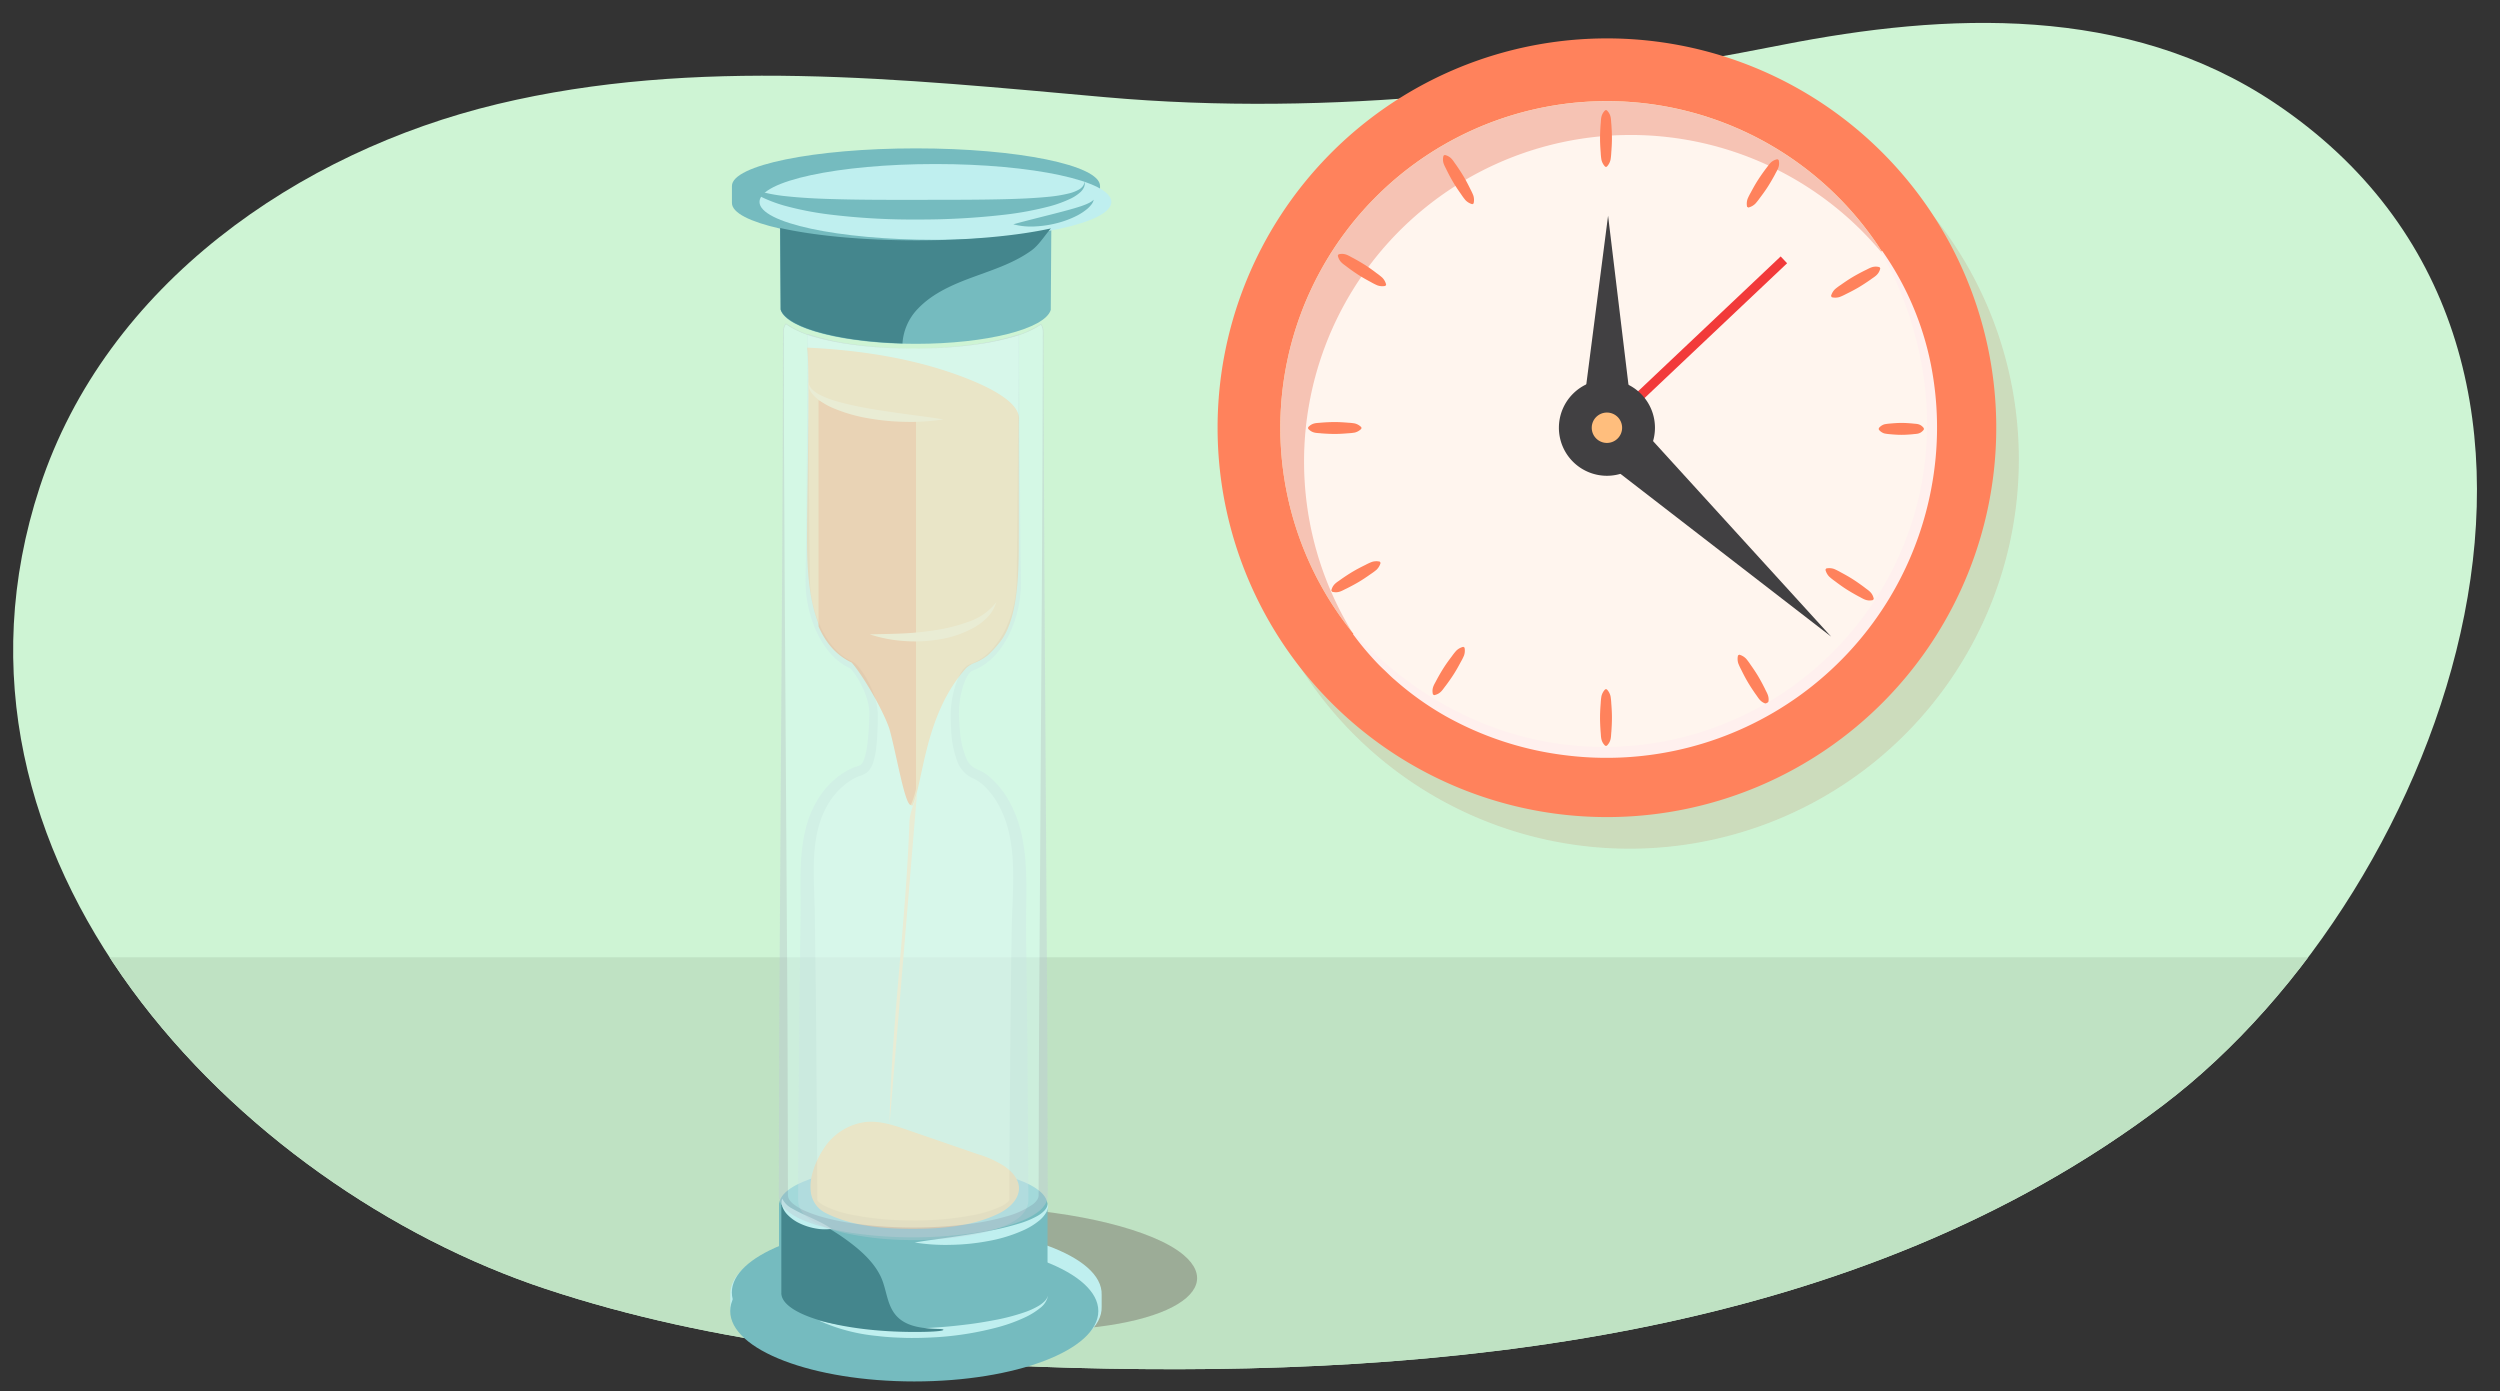 <svg xmlns="http://www.w3.org/2000/svg" xmlns:xlink="http://www.w3.org/1999/xlink" width="760" height="423" viewBox="0 0 760 423">
  <rect x="0" y="0" width="760" height="423" fill="#333333" stroke="none"/>
  <defs>
    <clipPath id="a">
      <path d="M335.912,29.534c-61.615-5.469-124.4-12.351-184.692,2.108S32.315,86.43,12.084,148.069c-37.1,113.019,60.263,212.806,153.91,243.792,51.364,17,106.679,22.511,160.3,23.962,111.679,3.022,237.731-8.892,331.35-79.895,86.984-65.971,145.781-229.762,33.82-304.653C646.651,1.3,591.745,3.8,541.813,13.635,473.651,27.065,405.258,35.691,335.912,29.534Z" fill="none"/>
    </clipPath>
  </defs>
  <g>
    <path d="M335.912,29.534c-61.615-5.469-124.4-12.351-184.692,2.108S32.315,86.43,12.084,148.069c-37.1,113.019,60.263,212.806,153.91,243.792,51.364,17,106.679,22.511,160.3,23.962,111.679,3.022,237.731-8.892,331.35-79.895,86.984-65.971,145.781-229.762,33.82-304.653C646.651,1.3,591.745,3.8,541.813,13.635,473.651,27.065,405.258,35.691,335.912,29.534Z" fill="#cef4d4"/>
    <g clip-path="url(#a)">
      <rect x="-163" y="291" width="1130" height="215" fill="#bfe2c3"/>
    </g>
    <g>
      <g opacity="0.14">
        <path d="M578.152,55.055a118.358,118.358,0,1,1-167.374,1.8A118.348,118.348,0,0,1,578.152,55.055Z" fill="#bf4022"/>
      </g>
      <path d="M571.291,45.449a118.358,118.358,0,1,1-167.374,1.8A118.348,118.348,0,0,1,571.291,45.449Z" fill="#ff825c"/>
      <path d="M411.054,192.163A99.29,99.29,0,1,1,550.63,207.492,99.291,99.291,0,0,1,411.054,192.163Z" fill="#ffbe7d"/>
      <path d="M411.054,192.163A99.29,99.29,0,1,1,550.63,207.492,99.291,99.291,0,0,1,411.054,192.163Z" fill="#fff5ee"/>
      <g>
        <line x1="488.225" y1="130.126" x2="542.303" y2="78.993" fill="none" stroke="#f23a3a" stroke-miterlimit="10" stroke-width="2.853"/>
        <line x1="488.225" y1="130.126" x2="542.303" y2="78.993" fill="#b52e3f"/>
      </g>
      <g opacity="0.33">
        <path d="M433.587,62.874A99.287,99.287,0,0,1,573.164,78.2l.024.032a99.28,99.28,0,1,0-162.159,113.9A99.288,99.288,0,0,1,433.587,62.874Z" fill="#e55d3e"/>
      </g>
      <path d="M498.115,130.037a9.609,9.609,0,1,1-9.608-9.611A9.609,9.609,0,0,1,498.115,130.037Z" fill="#ffbe7d" stroke="#414042" stroke-miterlimit="10" stroke-width="9.986"/>
      <polyline points="481.357 123.654 488.856 65.566 495.86 123.654" fill="#414042"/>
      <polyline points="500.552 131.925 556.675 193.544 490.754 142.612" fill="#414042"/>
      <path d="M488.438,33.5c1.483,1.433,1.244,2.866,1.417,4.3.1,1.433.173,2.866.172,4.3s-.086,2.867-.2,4.3a18,18,0,0,1-.219,2.15,4.52,4.52,0,0,1-1.169,2.15H488a4.52,4.52,0,0,1-1.169-2.15,18.212,18.212,0,0,1-.219-2.15c-.114-1.433-.2-2.866-.2-4.3s.071-2.866.173-4.3c.172-1.434-.067-2.867,1.416-4.3Z" fill="#ff825c"/>
      <path d="M584.841,130.6c-1.14,1.482-2.281,1.246-3.422,1.417-1.14.1-2.281.173-3.422.173s-2.281-.087-3.422-.19a12.7,12.7,0,0,1-1.711-.23,3.439,3.439,0,0,1-1.711-1.17v-.44a3.452,3.452,0,0,1,1.711-1.17,12.7,12.7,0,0,1,1.711-.23c1.141-.1,2.281-.187,3.422-.19s2.282.071,3.422.173c1.141.171,2.282-.064,3.422,1.417Z" fill="#ff825c"/>
      <path d="M488,226.729c-1.483-1.433-1.244-2.866-1.416-4.3-.1-1.433-.174-2.866-.173-4.3s.087-2.867.2-4.3a18.212,18.212,0,0,1,.219-2.15A4.52,4.52,0,0,1,488,209.53h.441a4.52,4.52,0,0,1,1.169,2.15,18,18,0,0,1,.219,2.15c.115,1.433.2,2.866.2,4.3s-.07,2.866-.172,4.3c-.173,1.434.066,2.867-1.417,4.3Z" fill="#ff825c"/>
      <path d="M397.672,129.893c1.349-1.483,2.7-1.245,4.047-1.417,1.348-.1,2.7-.173,4.046-.173s2.7.087,4.047.2a16.155,16.155,0,0,1,2.023.218,4.182,4.182,0,0,1,2.024,1.17v.44a4.182,4.182,0,0,1-2.024,1.17,16.155,16.155,0,0,1-2.023.218c-1.349.115-2.7.2-4.047.2s-2.7-.071-4.046-.173c-1.349-.172-2.7.066-4.047-1.417Z" fill="#ff825c"/>
      <g>
        <path d="M540.717,48.64c.481,2-.49,3.079-1.114,4.376-.684,1.26-1.393,2.5-2.163,3.707s-1.612,2.362-2.479,3.505a17.767,17.767,0,0,1-1.338,1.689,4.5,4.5,0,0,1-2.14,1.178l-.371-.237a4.5,4.5,0,0,1,.169-2.437,18.033,18.033,0,0,1,.97-1.924c.673-1.267,1.37-2.518,2.139-3.723s1.6-2.371,2.454-3.52c.914-1.112,1.483-2.445,3.5-2.851Z" fill="#ff825c"/>
        <path d="M569.388,182.418c-2,.48-3.079-.491-4.377-1.115-1.259-.683-2.5-1.393-3.706-2.163s-2.363-1.612-3.506-2.478a18.068,18.068,0,0,1-1.689-1.339,4.5,4.5,0,0,1-1.177-2.139l.237-.372a4.506,4.506,0,0,1,2.436.169,18.142,18.142,0,0,1,1.925.97c1.266.673,2.517,1.37,3.722,2.139s2.371,1.6,3.521,2.454c1.112.915,2.445,1.483,2.851,3.5Z" fill="#ff825c"/>
        <path d="M435.61,211.088c-.48-2,.49-3.079,1.115-4.376.683-1.26,1.393-2.5,2.162-3.707s1.613-2.362,2.479-3.5a18.091,18.091,0,0,1,1.338-1.689,4.5,4.5,0,0,1,2.14-1.178l.371.237a4.49,4.49,0,0,1-.169,2.437,17.848,17.848,0,0,1-.97,1.924c-.672,1.267-1.369,2.518-2.138,3.723s-1.6,2.371-2.454,3.52c-.915,1.112-1.483,2.445-3.5,2.851Z" fill="#ff825c"/>
        <path d="M406.939,77.31c2-.48,3.08.491,4.377,1.115,1.259.683,2.5,1.393,3.707,2.163s2.362,1.612,3.5,2.478a17.939,17.939,0,0,1,1.689,1.339,4.494,4.494,0,0,1,1.178,2.139l-.238.372a4.507,4.507,0,0,1-2.436-.169,17.955,17.955,0,0,1-1.925-.97c-1.266-.673-2.517-1.37-3.722-2.139s-2.371-1.6-3.521-2.454c-1.111-.915-2.445-1.483-2.851-3.5Z" fill="#ff825c"/>
      </g>
      <g>
        <path d="M571.605,81.594c-.47,2.005-1.821,2.53-2.961,3.409-1.177.818-2.369,1.61-3.6,2.34s-2.5,1.386-3.789,2.018a18.011,18.011,0,0,1-1.955.908,4.5,4.5,0,0,1-2.44.091l-.225-.379a4.5,4.5,0,0,1,1.245-2.1,18.094,18.094,0,0,1,1.731-1.284c1.17-.829,2.355-1.633,3.583-2.364s2.494-1.4,3.774-2.043c1.317-.583,2.424-1.518,4.41-.974Z" fill="#ff825c"/>
        <path d="M537.12,213.992c-2-.471-2.531-1.821-3.409-2.962-.818-1.176-1.61-2.369-2.34-3.6s-1.387-2.5-2.018-3.789a18.084,18.084,0,0,1-.908-1.954,4.505,4.505,0,0,1-.091-2.441l.379-.225a4.508,4.508,0,0,1,2.1,1.245A17.928,17.928,0,0,1,532.117,202c.829,1.17,1.634,2.354,2.365,3.583s1.4,2.493,2.043,3.774c.582,1.317,1.518,2.423.974,4.41Z" fill="#ff825c"/>
        <path d="M404.722,179.507c.471-2.006,1.821-2.531,2.962-3.41,1.176-.818,2.369-1.61,3.6-2.34s2.5-1.386,3.789-2.018a18.1,18.1,0,0,1,1.955-.908,4.5,4.5,0,0,1,2.441-.09l.225.378a4.5,4.5,0,0,1-1.246,2.1,17.969,17.969,0,0,1-1.731,1.284c-1.17.829-2.355,1.633-3.583,2.365s-2.493,1.4-3.774,2.042c-1.317.583-2.423,1.519-4.41.974Z" fill="#ff825c"/>
        <path d="M439.207,47.108c2.006.471,2.531,1.822,3.409,2.962.819,1.177,1.61,2.369,2.34,3.6s1.387,2.5,2.019,3.789a17.888,17.888,0,0,1,.907,1.954,4.486,4.486,0,0,1,.091,2.441l-.379.225a4.491,4.491,0,0,1-2.1-1.245A18.05,18.05,0,0,1,444.21,59.1c-.829-1.17-1.634-2.355-2.365-3.583s-1.4-2.494-2.043-3.775c-.582-1.316-1.518-2.423-.973-4.41Z" fill="#ff825c"/>
      </g>
      <path d="M411.37,192.83l-.03-.027.324-.3c2.142,2.266,4.305,4.5,6.594,6.591s4.669,4.071,7.091,5.983a105.422,105.422,0,0,0,15.444,10.11,102.953,102.953,0,0,0,16.931,7.219,98.238,98.238,0,0,0,126.284-74.476,100.378,100.378,0,0,0,.245-36.653,110.467,110.467,0,0,0-12.434-34.766l.372-.235a90.855,90.855,0,0,1,14.791,34.487,99.023,99.023,0,0,1,.125,37.76,100.444,100.444,0,0,1-111.823,81,98.927,98.927,0,0,1-35.865-11.845,90.949,90.949,0,0,1-15.4-11c-1.212-1.008-2.3-2.156-3.453-3.226s-2.238-2.214-3.293-3.38a86.15,86.15,0,0,1-5.953-7.284l.323-.3.028.03Z" fill="#fff0ee"/>
    </g>
    <path d="M359.878,381.561c13.842,11.776-8.433,25-57.758,22.714s-70.286-17.5-55.416-27.947c9.864-6.932,34.258-10.187,57.13-9.13S350.7,373.748,359.878,381.561Z" fill="#5c4945" opacity="0.35"/>
    <g>
      <g>
        <path d="M222.513,397.237v-3.6c-.416-11.285,24.791-20.48,55.946-20.48s56.361,9.195,55.945,20.48v3.6c.416,11.285-24.791,20.48-55.945,20.48S222.1,408.522,222.513,397.237Z" fill="#bfefef" stroke="#bfefef" stroke-miterlimit="10"/>
        <g>
          <ellipse cx="277.939" cy="398.566" rx="55.951" ry="21.393" fill="#75bbbf"/>
          <path d="M278.935,371.806c14.528,0,27.763,2.087,37.711,5.508L257.77,412.432c-20.416-3.146-34.806-10.7-34.806-19.53C222.964,381.251,248.023,371.806,278.935,371.806Z" fill="#75bbbf"/>
          <path d="M222.481,392.9c0-5.52,5.631-10.543,14.838-14.3v28.6C228.112,403.444,222.481,398.422,222.481,392.9Z" fill="#75bbbf"/>
        </g>
        <path d="M237.319,366.308h.016c0-6.466,18.043-11.708,40.3-11.708s40.3,5.242,40.3,11.708h.016v26.33h-.038c0,.075.038.147.038.222,0,6.469-18.05,11.713-40.317,11.713s-40.317-5.244-40.317-11.713c0-.075.033-.147.038-.222h-.038Z" fill="#75bbbf" stroke="#75bbbf" stroke-miterlimit="10"/>
        <path d="M318.616,393.891a6.4,6.4,0,0,1-2.54,3.838,21.854,21.854,0,0,1-3.964,2.507,49.6,49.6,0,0,1-8.721,3.227,95.106,95.106,0,0,1-18.241,3.018c-3.076.195-6.158.294-9.241.254-3.081-.086-6.165-.214-9.229-.6a55.637,55.637,0,0,1-17.8-4.7,90.2,90.2,0,0,0,17.98,2.378c3.014.1,6.028.177,9.043.1,3.013-.046,6.027-.165,9.032-.4,3.009-.181,6.008-.5,9-.873,2.993-.352,5.96-.862,8.914-1.426a64.363,64.363,0,0,0,8.687-2.309,23.275,23.275,0,0,0,4.063-1.839,9.623,9.623,0,0,0,1.777-1.321A4.5,4.5,0,0,0,318.616,393.891Z" fill="#bfefef"/>
        <path d="M237.6,365.918c-.168,1.687,9.323,4.828,10.577,5.454a64.857,64.857,0,0,1,11.08,7.011c3.311,2.6,6.472,5.651,8.372,9.462,1.92,3.852,1.841,8.647,4.743,12.016,3.116,3.616,8.477,4.018,13.248,4.153,2.11.06,2.4.9-7.543.9-22.4,0-40.553-5.3-40.553-11.833,0-.076.034-.149,0-.224,0,0,0-26.6.016-26.6A3.372,3.372,0,0,1,237.6,365.918Z" fill="#44868d"/>
        <path d="M278.079,377.72c3.689-.628,7.337-1.079,10.963-1.605s7.225-1.079,10.787-1.762a89.423,89.423,0,0,0,10.5-2.55,27.066,27.066,0,0,0,4.894-2.07,9.07,9.07,0,0,0,2.105-1.543,4.438,4.438,0,0,0,1.283-2.3,4.23,4.23,0,0,1-.621,2.795,9.175,9.175,0,0,1-1.908,2.236,21.025,21.025,0,0,1-4.892,3.046,45.631,45.631,0,0,1-10.81,3.318,67.127,67.127,0,0,1-11.152,1.142A59.277,59.277,0,0,1,278.079,377.72Z" fill="#bfefef"/>
        <path d="M237.8,364.388a6.764,6.764,0,0,0,3,2.993,42.553,42.553,0,0,0,3.828,1.943c1.332.609,2.691,1.22,4.057,1.895a29.464,29.464,0,0,1,4.108,2.355,15.4,15.4,0,0,1-4.827-.12,18.893,18.893,0,0,1-4.595-1.423,13.005,13.005,0,0,1-4.076-2.859,7.047,7.047,0,0,1-1.414-2.215A3.7,3.7,0,0,1,237.8,364.388Z" fill="#bfefef"/>
      </g>
      <path d="M246.455,362.034a8.186,8.186,0,0,0,4.647,6.759c7.872,4.014,17.718,4.781,26.392,4.781,8.5,0,17.948-.776,25.75-4.476,6.678-3.166,9.479-9.226,2.329-14.406a31.291,31.291,0,0,0-8.336-3.826L275.9,343.51c-4.063-1.4-8.276-2.821-12.556-2.442a17.793,17.793,0,0,0-12.841,7.976C248.029,352.74,246,357.777,246.455,362.034Z" fill="#ffc170"/>
      <g>
        <path d="M294.692,115.367c4.6,1.857,15.075,6.457,15.05,11.781-.106,3.561.04,36.821-.058,42.14-.177,9.663-1.157,20.484-5.9,26.14a32.312,32.312,0,0,1-3.424,3.718,15.65,15.65,0,0,1-3.752,2.241,8.172,8.172,0,0,0-2.806,1.634c-12.9,14.13-13.07,35.087-16.462,41.91-1.815,0-4.356-15.521-6.533-23.281-2.008-5.871-8.151-16.374-11.511-20.169-11.65-5.516-13.832-20.443-13.959-35.88-.095-11.48.947-51.535.077-59.919C262.06,106.461,279.238,109.132,294.692,115.367Z" fill="#ffc170"/>
        <path d="M276.506,127.7c.659,0,1.3-.016,1.953-.026V239.84a24.893,24.893,0,0,1-1.589,4.869c-1.809,0-4.34-15.465-6.509-23.2-2-5.85-8.122-16.316-11.47-20.1-4.788-2.267-7.957-6.141-10.053-10.976V121.63C254.609,124.043,264.826,127.7,276.506,127.7Z" fill="#ff8f3d"/>
        <path d="M245.748,116.228a4.244,4.244,0,0,0,1.321,2.287,9.058,9.058,0,0,0,2.162,1.491,28.333,28.333,0,0,0,4.992,1.944,97.447,97.447,0,0,0,10.646,2.341c3.6.624,7.239,1.126,10.894,1.636s7.334.938,11.048,1.569a62.155,62.155,0,0,1-11.222.754,70.758,70.758,0,0,1-11.227-1.018,48.1,48.1,0,0,1-10.938-3.1,21.693,21.693,0,0,1-5.008-2.914,9.163,9.163,0,0,1-1.992-2.188A4.1,4.1,0,0,1,245.748,116.228Z" fill="#ffd595"/>
        <path d="M264.384,192.84c3.552-.082,7.013-.113,10.453-.291a90.107,90.107,0,0,0,10.187-1.1,49.835,49.835,0,0,0,9.756-2.582,17.572,17.572,0,0,0,8.116-5.854,11.142,11.142,0,0,1-2.721,4.66,8.643,8.643,0,0,1-1.007.936c-.351.293-.689.619-1.06.887s-.757.512-1.141.764a9.907,9.907,0,0,1-1.177.706,32.215,32.215,0,0,1-10.269,3.426,43.682,43.682,0,0,1-10.7.476A42.087,42.087,0,0,1,264.384,192.84Z" fill="#ffd595"/>
        <path d="M278.935,239.161c-.069,3.735-2.329,6.807-2.46,10.615-1.086,31.487-5.5,61.237-6.07,92.123" fill="#ffd595"/>
      </g>
      <g opacity="0.35">
        <path d="M277.824,105.889c12.877,0,24.34-1.622,31.9-4.152V177c0,9.68-4.8,22.521-14.545,25.958-2.544.9-5.058,8-4.905,14.866.316,14.189,3.764,16.385,6.191,17.435a17.778,17.778,0,0,1,7.169,6.4c8.375,11.97,6.09,28.092,6.09,42.012v81.223c0,5.028-14.367,9.1-32.089,9.1s-32.089-4.075-32.089-9.1V278.148c0-10.471-1.292-22.105,3.232-31.8a23.1,23.1,0,0,1,11.477-11.684c2.221-.942,5.057.534,5.332-17.408.1-6.429-5.276-14.43-6.742-15.064-8.9-3.845-13.3-16.5-13.3-25.46V101.612C253.1,104.214,264.734,105.889,277.824,105.889Z" fill="#dfeded"/>
        <path d="M277.824,105.889a141.867,141.867,0,0,0,16.108-.943,81.7,81.7,0,0,0,15.766-3.29l.112-.036v.117c.009,13,.107,26,.216,39l.15,19.5.114,9.75.063,4.875c.016,1.611.068,3.272-.075,4.93a36.08,36.08,0,0,1-2.074,9.7,29,29,0,0,1-4.861,8.745A19.485,19.485,0,0,1,301.6,200.1c-.315.287-.613.595-.945.865l-1.026.778a7.4,7.4,0,0,1-1.075.714l-1.116.66-1.189.527-.6.26a1.027,1.027,0,0,0-.2.1,1.2,1.2,0,0,1-.143.072,4.655,4.655,0,0,0-1.228,1.479,13.749,13.749,0,0,0-.955,2.029,24.98,24.98,0,0,0-1.181,4.492,28.859,28.859,0,0,0-.412,4.652c0,.766.031,1.559.079,2.363q.046,1.2.162,2.386a28.166,28.166,0,0,0,1.953,9.008,6.177,6.177,0,0,0,2.512,2.977,10.375,10.375,0,0,0,.949.45q.63.273,1.229.6a15.813,15.813,0,0,1,2.238,1.507,26.579,26.579,0,0,1,6.42,8.1,37.242,37.242,0,0,1,3.5,9.581,61.39,61.39,0,0,1,1.28,9.963c.373,6.634.012,13.19.073,19.586.154,12.989.358,26,.427,39s.243,26,.256,39l.007,2.437,0,1.231a5.825,5.825,0,0,1-.538,2.366,8.1,8.1,0,0,1-2.368,2.906,16.251,16.251,0,0,1-2.525,1.627,40.292,40.292,0,0,1-9.993,3.291,98.938,98.938,0,0,1-20,1.869,95.5,95.5,0,0,1-20-2.054,50.225,50.225,0,0,1-4.991-1.379,26.673,26.673,0,0,1-5.013-2.218,12.621,12.621,0,0,1-2.525-1.935,6.643,6.643,0,0,1-1.961-3.729c-.024-.21-.042-.423-.053-.634-.008-.128-.007-.177-.006-.222v-.152l0-.609,0-1.219.006-2.438c0-13,.163-26,.247-39s.25-26,.423-39c.046-3.272.09-6.461.047-9.706s-.058-6.539.1-9.859a55.057,55.057,0,0,1,1.257-10,32.422,32.422,0,0,1,3.74-9.561,25.464,25.464,0,0,1,6.966-7.657,22.519,22.519,0,0,1,2.225-1.4c.393-.2.776-.411,1.179-.589a13.1,13.1,0,0,1,1.3-.536,3.9,3.9,0,0,0,1.634-.659,4.366,4.366,0,0,0,.89-1.5,20.857,20.857,0,0,0,.984-4.432q.17-1.167.267-2.362c.083-.79.14-1.589.184-2.39.111-1.584.169-3.242.2-4.791a15.688,15.688,0,0,0-.718-4.435,27.329,27.329,0,0,0-4.182-8.285,7.886,7.886,0,0,0-.7-.809,2.2,2.2,0,0,0-.255-.228c-.015-.011-.009-.018-.038-.038l-.145-.075-.29-.151-1.156-.606c-.374-.218-.719-.48-1.079-.72a18.529,18.529,0,0,1-2.007-1.617A24.915,24.915,0,0,1,252,198.116a29.226,29.226,0,0,1-4.869-8.746,37.464,37.464,0,0,1-2.13-9.695,46.166,46.166,0,0,1-.092-4.936l.063-4.875.121-9.75.15-19.5c.107-13,.213-26,.221-39v-.121l.115.039a80.213,80.213,0,0,0,15.944,3.394A142.14,142.14,0,0,0,277.824,105.889Zm0,0a142.081,142.081,0,0,1-16.315-.88,80.232,80.232,0,0,1-15.99-3.316l.114-.081c.008,13,.115,26,.221,39l.151,19.5.12,9.75.063,4.875a44.694,44.694,0,0,0,.212,4.8,35.961,35.961,0,0,0,2.28,9.24,27.452,27.452,0,0,0,4.77,8.09,23.045,23.045,0,0,0,1.622,1.655,16.717,16.717,0,0,0,1.823,1.39c.322.2.63.427.962.609l1.017.5.254.126.126.063.221.123a3.423,3.423,0,0,1,.694.529,9.623,9.623,0,0,1,.924,1.007,26.779,26.779,0,0,1,2.782,4.258,28.837,28.837,0,0,1,2.017,4.657,18.138,18.138,0,0,1,.956,5.134c.009,1.7-.008,3.293-.079,4.954-.025.822-.062,1.646-.127,2.474q-.068,1.238-.216,2.488a23.458,23.458,0,0,1-1.015,5.091,7.109,7.109,0,0,1-1.578,2.656,6.446,6.446,0,0,1-2.731,1.389c-.223.071-.61.269-.935.421s-.658.352-.989.525a19.3,19.3,0,0,0-1.868,1.245,22.173,22.173,0,0,0-5.884,6.827c-3.011,5.321-3.922,11.638-4.026,17.961-.066,3.177.044,6.386.157,9.638.128,3.254.169,6.565.206,9.794.173,13,.35,26,.423,39s.244,26,.247,39l.017,4.474a2.2,2.2,0,0,0,.363.455,7.032,7.032,0,0,0,1.35,1,30.673,30.673,0,0,0,8.314,2.873,91.3,91.3,0,0,0,18.739,1.824A93.181,93.181,0,0,0,296,369.368a35.024,35.024,0,0,0,8.5-2.7,10.7,10.7,0,0,0,1.578-.993,2.655,2.655,0,0,0,.739-.79c.049-.062-.01-.023.021.013l0-1.207.006-2.437c.014-13,.176-26,.257-39s.265-26,.434-39.007c.112-6.6.63-13.043.432-19.406-.17-6.332-1.091-12.656-3.894-18.144a23.477,23.477,0,0,0-5.408-7.243,12.764,12.764,0,0,0-1.768-1.259q-.464-.271-.946-.5a13.328,13.328,0,0,1-1.234-.631,9.126,9.126,0,0,1-3.621-4.386,30.619,30.619,0,0,1-1.951-10q-.087-1.244-.105-2.481c-.028-.82-.042-1.651-.018-2.509a31.37,31.37,0,0,1,.576-5.038,27.3,27.3,0,0,1,1.424-4.888,15.959,15.959,0,0,1,1.183-2.345,6.524,6.524,0,0,1,1.97-2.142l.4-.2.351-.157.525-.216,1.052-.43,1-.558a6.211,6.211,0,0,0,.968-.608l.935-.67c.3-.234.579-.508.871-.759a17.677,17.677,0,0,0,1.635-1.649,27.292,27.292,0,0,0,4.766-8.1,34.607,34.607,0,0,0,2.225-9.25c.178-1.578.17-3.174.195-4.812l.062-4.875.115-9.75.15-19.5c.108-13,.207-26,.216-39l.111.08a81.974,81.974,0,0,1-15.81,3.214A142.064,142.064,0,0,1,277.824,105.889Z" fill="#bdccd4"/>
      </g>
      <g opacity="0.45">
        <path d="M277.767,105.975c17.774,0,32.889-3.081,38.677-7.395a3.761,3.761,0,0,1,.687,2.042V363.46c0,6.187-17.683,11.2-39.495,11.2s-39.5-5.016-39.5-11.2V100.622a3.814,3.814,0,0,1,.767-2.191C244.546,102.822,259.791,105.975,277.767,105.975Z" fill="#dbfcfb"/>
        <path d="M277.767,105.975a135.224,135.224,0,0,0,19.842-1.452,79.941,79.941,0,0,0,9.727-2.065,29.769,29.769,0,0,0,9.049-3.957l.085-.06.057.085a3.862,3.862,0,0,1,.709,2.319l.006,2.407.012,4.814.023,9.628.048,19.255.185,38.512.49,77.024c.136,25.674.386,51.348.429,77.023l.048,19.256.024,9.628.012,4.814c0,.109,0,.181,0,.32l-.034.427a3.681,3.681,0,0,1-.161.827,5.214,5.214,0,0,1-.666,1.447,8.734,8.734,0,0,1-1.942,2.088,20.338,20.338,0,0,1-4.481,2.575,41.687,41.687,0,0,1-4.688,1.682,75.533,75.533,0,0,1-9.578,2.119,127.135,127.135,0,0,1-19.411,1.461,125.138,125.138,0,0,1-19.41-1.484,74.312,74.312,0,0,1-9.575-2.142,40.889,40.889,0,0,1-4.685-1.7,19.193,19.193,0,0,1-4.468-2.628,8.079,8.079,0,0,1-1.908-2.152,5.152,5.152,0,0,1-.611-1.494,6.145,6.145,0,0,1-.137-1.515l.012-4.814.024-9.628.048-19.256q.021-19.255.179-38.511l.246-38.512.493-77.024.189-38.511.048-19.256.024-9.628.012-4.814.006-2.407a3.937,3.937,0,0,1,.79-2.3l.06-.084.084.062a28.718,28.718,0,0,0,9.063,4.054,78.846,78.846,0,0,0,9.779,2.1A134.984,134.984,0,0,0,277.767,105.975Zm0,0A135.086,135.086,0,0,1,257.8,104.6a79.042,79.042,0,0,1-9.805-2.052,28.866,28.866,0,0,1-9.144-4.041l.144-.021c-1.052,1.287-.673,3-.736,4.589l.012,4.814.024,9.628.048,19.256.189,38.511.493,77.024.246,38.512q.14,19.256.179,38.511l.048,19.256.024,9.628.012,4.814a3.22,3.22,0,0,0,.068.874,2.42,2.42,0,0,0,.3.718,5.368,5.368,0,0,0,1.291,1.41,16.523,16.523,0,0,0,3.823,2.2,38.272,38.272,0,0,0,4.365,1.562,71.676,71.676,0,0,0,9.213,2.01,134.048,134.048,0,0,0,37.918.033,72.578,72.578,0,0,0,9.221-1.99,25.943,25.943,0,0,0,8.237-3.718,6.033,6.033,0,0,0,1.339-1.4,2.475,2.475,0,0,0,.345-.723,1.225,1.225,0,0,0,.071-.35l.02-.172c.008-.061,0-.19,0-.281l.012-4.814.024-9.628.048-19.256c.043-25.675.293-51.349.429-77.023l.49-77.024.185-38.512.048-19.255.024-9.628.012-4.814c-.089-1.582.336-3.3-.659-4.618l.143.026a29.913,29.913,0,0,1-9.128,3.941,79.858,79.858,0,0,1-9.752,2.02A135.314,135.314,0,0,1,277.767,105.975Z" fill="#bdccd4"/>
      </g>
      <g>
        <path d="M278.459,45.106c30.9,0,55.95,5.114,55.95,11.423v5.057c0,3.064-5.6,5.86-14.81,7.989l-.164,24.649c-1.815,5.771-19.5,10.3-41.058,10.3s-39.244-4.53-41.058-10.3l-.17-24.727c-9.1-2.06-14.641-4.787-14.641-7.78V56.529C222.508,50.22,247.558,45.106,278.459,45.106Z" fill="#75bbbf"/>
        <ellipse cx="284.371" cy="61.386" rx="53.482" ry="11.519" fill="#bfefef"/>
        <path d="M278.619,73.075c16.151,0,30.678-1.4,40.87-3.643-1.787,2-3.634,5.049-5.881,6.678-5.271,3.818-11.589,5.841-17.7,8.085S283.6,89.085,279.1,93.789a16.7,16.7,0,0,0-4.748,10.614c-19.723-.574-35.33-4.911-37.036-10.339l-.15-24.753C247.386,71.622,262.17,73.075,278.619,73.075Z" fill="#44868d"/>
        <path d="M329.741,55.151a3.188,3.188,0,0,1-.186,1.721,4.585,4.585,0,0,1-1.038,1.473,12.328,12.328,0,0,1-2.923,1.982,37.8,37.8,0,0,1-6.481,2.387,98.651,98.651,0,0,1-13.373,2.517,224.681,224.681,0,0,1-26.917,1.5,206.9,206.9,0,0,1-26.938-1.559,95.878,95.878,0,0,1-13.352-2.635,42.778,42.778,0,0,1-6.457-2.375,17.765,17.765,0,0,1-2.986-1.787,7.218,7.218,0,0,1-1.259-1.23,2.242,2.242,0,0,1-.6-1.6,2.184,2.184,0,0,0,.93,1.274,6.618,6.618,0,0,0,1.4.788,17.153,17.153,0,0,0,3.081,1,49.488,49.488,0,0,0,6.464,1.057c4.362.468,8.761.7,13.171.832,8.819.283,17.672.264,26.54.261,8.875-.025,17.742.019,26.57-.2,4.412-.116,8.821-.285,13.181-.716A42.291,42.291,0,0,0,325,58.788a11.479,11.479,0,0,0,2.961-1.149,3.943,3.943,0,0,0,1.19-.994A3.266,3.266,0,0,0,329.741,55.151Z" fill="#75bbbf"/>
        <path d="M332.491,60.7a3.647,3.647,0,0,1-.769,1.56A8.882,8.882,0,0,1,330.5,63.52a17.169,17.169,0,0,1-2.859,1.911,28.8,28.8,0,0,1-6.295,2.394,32.93,32.93,0,0,1-6.614,1.008,20.939,20.939,0,0,1-6.69-.645c2.178-.615,4.262-1.137,6.348-1.677l6.213-1.576c2.059-.533,4.113-1.063,6.138-1.664,1.01-.306,2.026-.6,3-1a11.074,11.074,0,0,0,1.438-.639A4.838,4.838,0,0,0,332.491,60.7Z" fill="#75bbbf"/>
      </g>
    </g>
  </g>
</svg>
